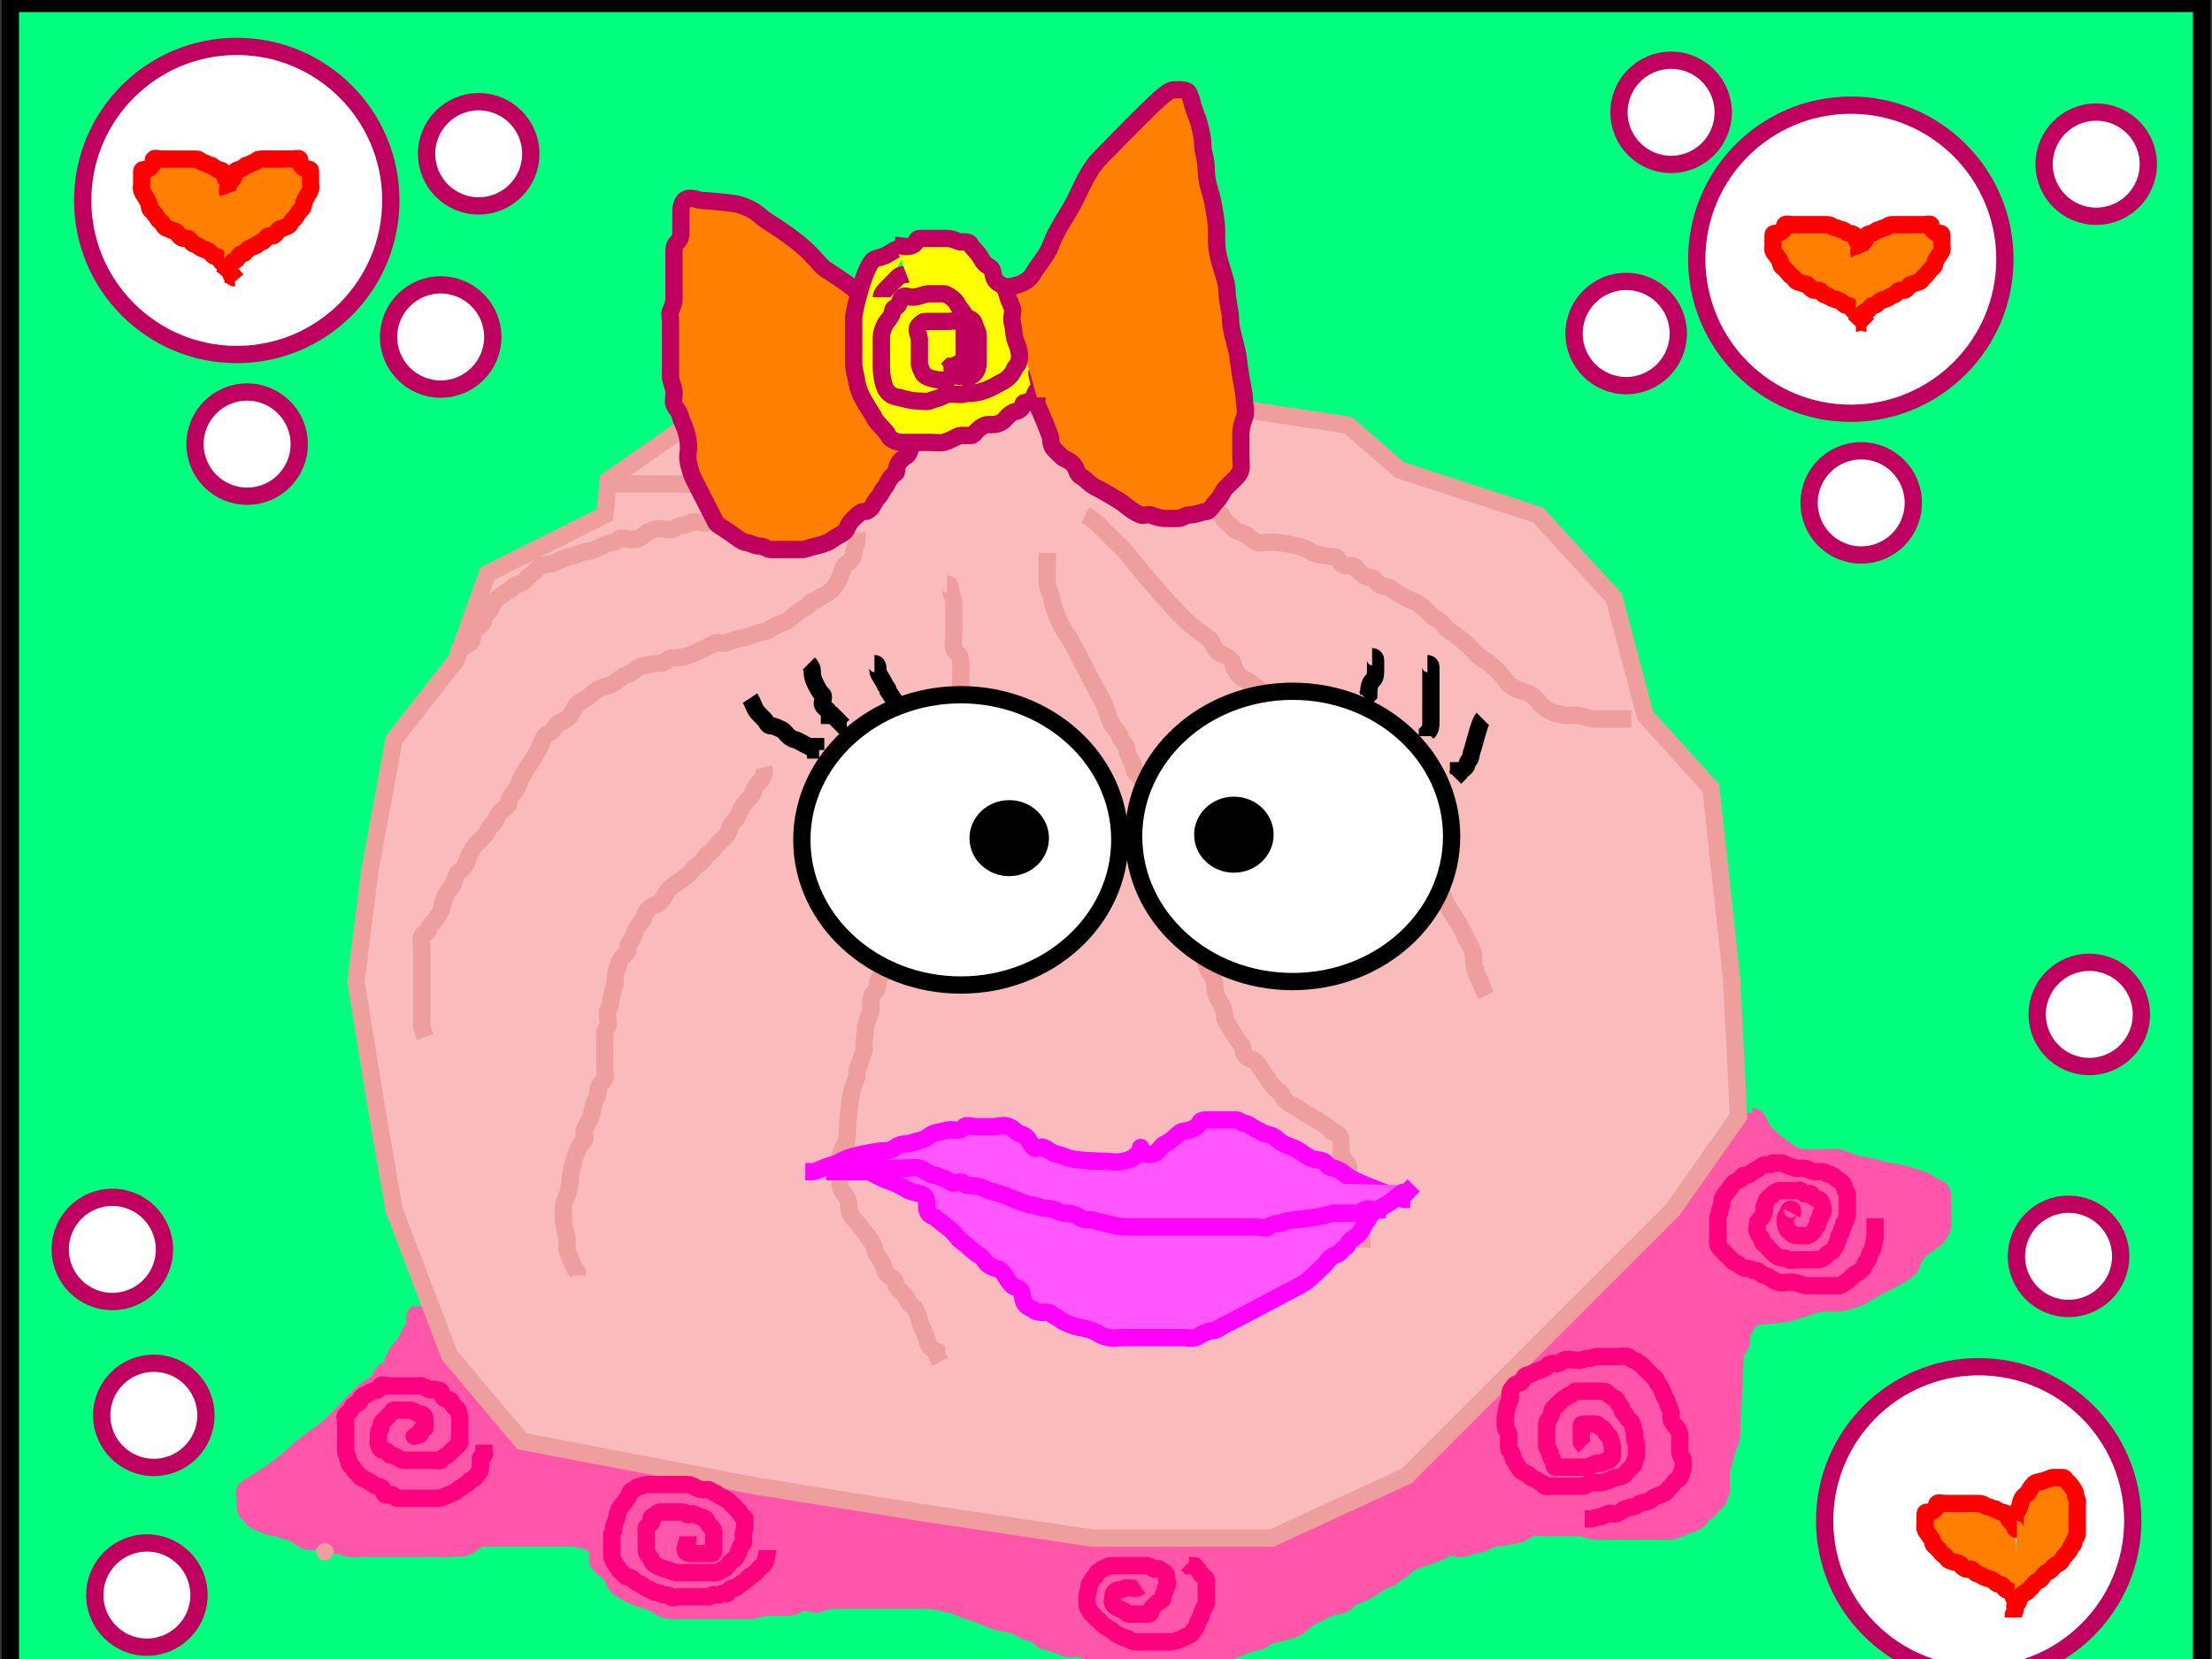 <?xml version="1.0"?><svg width="640" height="480" xmlns="http://www.w3.org/2000/svg">
 <rect width="100%" height="100%" fill="#333333" stroke="none"/>
 <!-- Created with SVG-edit - http://svg-edit.googlecode.com/ -->
 <title>Bao girl</title>
 <g display="inline">
  <title>Layer 1</title>
  <rect id="svg_31" height="499" width="634" y="1" x="3" stroke-width="5" stroke="#000000" fill="#00ff7f"/>
  <path fill="#ff56aa" stroke="#ff56aa" stroke-width="5" stroke-dasharray="null" stroke-linejoin="null" stroke-linecap="null" id="svg_33" d="m122,378c0,1 -1.459,1.693 -2,3c-0.383,0.924 0.707,2.293 0,3c-0.707,0.707 -1.617,2.076 -2,3c-0.541,1.307 -1,2 -2,3c-1,1 -1.293,2.293 -2,3c-0.707,0.707 0.414,1.586 -1,3c-0.707,0.707 -1.293,0.293 -2,1c-0.707,0.707 -1,2 -2,3c-1,1 -3.293,2.293 -4,3c-0.707,0.707 -1.293,1.293 -2,2c-0.707,0.707 -1.046,0.956 -2,2c-5.267,5.767 -6.372,6.385 -10,9c-1.147,0.827 -4,3 -5,4c-3,3 -4.906,4.103 -6,5c-2.788,2.286 -8.293,5.293 -9,6c-0.707,0.707 0,2 0,3c0,1 -0.307,3.459 1,4c0.924,0.383 0.693,1.459 2,2c1.848,0.765 4,2 6,2c1,0 2,1 3,1c1,0 2.186,0.693 4,2c1.147,0.827 2,1 3,1c1,0 2.076,-0.383 3,0c1.307,0.541 3,1 4,1c1,0 1.824,0.486 4,1c0.973,0.23 2,0 3,0c2,0 3,0 5,0c1,0 3,0 4,0c1,0 2,0 4,0c2,0 3,0 5,0c2,0 3,0 4,0c1,0 3.027,0.23 4,0c2.176,-0.514 3.448,0.577 6,-1c1.902,-1.176 2,-2 4,-2c14,0 15,0 17,0c1,0 4,0 5,0c2,0 3.027,-0.23 4,0c2.176,0.514 3.448,0.423 6,2c1.902,1.176 0.617,4.076 1,5c0.541,1.307 3.459,2.693 4,4c0.765,1.848 1.066,2.878 3,4c3.118,1.81 4.824,2.486 7,3c0.973,0.23 2.853,1.173 4,2c1.814,1.307 4,1 8,1c1,0 3,0 4,0c1,0 3,0 4,0c2,0 3,0 6,0c1,0 3,0 4,0c2,0 3,-1 6,-1c1,0 3,0 4,0c2,0 3.293,-0.293 4,-1c1.414,-1.414 4.152,0.765 6,0c1.307,-0.541 3,-1 4,-1c3,0 4,0 6,0c1,0 3,0 4,0c1,0 2,0 4,0c1,0 2,0 5,0c1,0 3,0 4,0c1,0 3,0 4,0c3,0 5.013,0.84 6,1c3.121,0.507 4.053,1.54 6,2c2.176,0.514 5,2 8,3c3,1 5.186,0.693 7,2c2.295,1.654 4.293,1.293 5,2c0.707,0.707 2,2 3,2c1,0 3.824,1.486 6,2c0.973,0.23 3.076,-0.383 4,0c1.307,0.541 2.885,1.274 5,2c4.823,1.655 28.591,2.783 34,0c1.257,-0.647 5.076,-1.617 6,-2c1.307,-0.541 4,-2 6,-2c1,0 2.053,-1.54 4,-2c2.176,-0.514 4.228,-0.852 7,-2c1.307,-0.541 2.693,-2.459 4,-3c1.848,-0.765 3.387,-1.918 6,-3c0.924,-0.383 3.824,-0.098 5,-2c0.526,-0.851 3.076,-1.617 4,-2c1.307,-0.541 3.186,-1.693 5,-3c1.147,-0.827 3,-1 4,-2c1,-1 2.419,-1.419 4,-3c1.581,-1.581 5.693,-2.459 7,-3c2.772,-1.148 3.293,-1.293 4,-2c1.414,-1.414 3.053,0.46 5,0c2.176,-0.514 3,-1 4,-1c2,0 4,-2 6,-2c1,0 5.027,-0.77 6,-1c2.176,-0.514 2.693,-1.459 4,-2c0.924,-0.383 2,0 4,0c1,0 3,0 4,0c2,0 4,0 6,0c1,0 3,1 5,1c2,0 3,0 5,0c1,0 4,0 5,0c1,0 3,0 5,0c3,0 4,0 6,0c2,0 3.824,-1.486 6,-2c0.973,-0.23 2.617,-1.076 3,-2c0.541,-1.307 3,-2 3,-3c0,-1 1.459,-0.693 2,-2c0.383,-0.924 1,-2 1,-3c0,-1 0,-3 0,-5c0,-1 0.54,-2.053 1,-4c1.027,-4.353 2,-5 2,-7c0,-3 1,-21 1,-22c0,-2 0.293,-2.293 1,-3c1.414,-1.414 0.617,-3.076 1,-4c1.624,-3.92 2.693,-4.459 4,-5c0.924,-0.383 7.054,-0.54 9,-1c2.176,-0.514 9,-3 10,-3c1,0 4.013,0.16 5,0c6.243,-1.013 8,-3 10,-4c10,-5 10.71,-6.043 11,-7c2.09,-6.902 7.444,-5.381 9,-11c0.267,-0.964 0,-6 0,-7c0,-2 0.307,-3.459 -1,-4c-1.848,-0.765 -3.824,-2.486 -6,-3c-0.973,-0.23 -3.908,-1.496 -8,-2c-1.985,-0.244 -3.027,-0.77 -4,-1c-2.176,-0.514 -4,-1 -5,-1c-1,0 -2.549,-0.955 -6,-2c-0.957,-0.29 -2,0 -3,0c-2,0 -3,0 -4,0c-1,0 -2,0 -3,0c-1,0 -2,0 -5,-2c-3,-2 -4,-3 -5,-4c-1,-1 -1.918,-1.387 -3,-4c-0.383,-0.924 -1,-2 -2,-2l0,-1"/>
  <path id="svg_2" d="m229,115l-23,3l-30,21l-1,10l-34,17l-9,25l-18,23l-7,38l-4,32l6,37l5,29l16,42l21,25l68,13l50,8l47,7l52,0l39,-18l38,-38l39,-39l19,-27l-2,-40l-6,-55l-19,-21l-9,-34l-22,-24l-40,-13l-15,-13l-33,-5l-16,-24l-22,0l-16,14l-17,9l-27,-8l-30,6z" stroke-width="5" stroke="#ef9e9e" fill="#f9bbbb"/>
  <path d="m239,112c0,0 -1.307,1.459 0,2c0.924,0.383 2.293,0.293 3,1c0.707,0.707 2,2 3,3c1,1 2,3 4,4l2,1" id="svg_3" stroke-linecap="null" stroke-linejoin="null" stroke-dasharray="null" stroke-width="5" stroke="#ef9e9e" fill="none"/>
  <path d="m175,140c0,0 1,0 2,0c1,0 2,0 3,0c1,0 2,0 3,0c1,0 2,0 3,0c1,0 2,0 3,0c1,0 2,0 4,0c6,0 7.027,0.23 8,0c2.176,-0.514 3,-1 4,-1c1,0 3.293,0.707 4,0c0.707,-0.707 2.076,-0.617 3,-1c1.307,-0.541 2.027,-0.77 3,-1c2.176,-0.514 3,-2 5,-2c1,0 3,0 3,-1l1,0l1,-1l1,-1" id="svg_4" stroke-linecap="null" stroke-linejoin="null" stroke-dasharray="null" stroke-width="5" stroke="#ef9e9e" fill="none"/>
  <path d="m236,136c0,0 -1.293,-0.707 -2,0c-0.707,0.707 -1.293,0.293 -2,1c-0.707,0.707 -0.293,1.293 -1,2c-0.707,0.707 -1.693,1.459 -3,2c-0.924,0.383 -3.459,0.693 -4,2c-0.383,0.924 -0.191,4.442 -12,7c-1.955,0.423 -3,0 -5,0c-1,0 -1.293,0.293 -2,1c-0.707,0.707 -2,0 -4,0c-2,0 -2,1 -3,1c-1,0 -2.293,0.293 -3,1c-0.707,0.707 -4.027,-0.23 -5,0c-2.176,0.514 -3.293,1.293 -4,2c-1.414,1.414 -3,1 -4,1c-1,0 -2.293,-0.707 -3,0c-0.707,0.707 -1.027,0.77 -2,1c-2.176,0.514 -3.693,1.459 -5,2c-1.848,0.765 -2.693,0.459 -4,1c-0.924,0.383 -2.027,0.77 -3,1c-2.176,0.514 -3.693,1.459 -5,2c-0.924,0.383 -3.293,0.293 -4,1c-0.707,0.707 -1.149,1.474 -2,2c-1.902,1.176 -1.824,2.486 -4,3c-1.947,0.46 -1.693,1.459 -3,2c-0.924,0.383 -3.293,2.293 -4,3c-0.707,0.707 -0.617,1.076 -1,2c-0.541,1.307 -2,2 -2,3c0,1 -0.293,1.293 -1,2c-0.707,0.707 -1.459,0.693 -2,2c-0.383,0.924 0,2 -1,3c-1,1 -3,1 -3,2l-1,1" id="svg_5" stroke-linecap="null" stroke-linejoin="null" stroke-dasharray="null" stroke-width="5" stroke="#ef9e9e" fill="none"/>
  <path d="m248,154c0,0 0,1 0,2c0,1 -1,3 -1,4c0,1 -0.186,1.693 -2,3c-1.147,0.827 -1.235,2.152 -2,4c-2.165,5.226 -5,5 -6,6c-1,1 -2.459,0.693 -3,2c-0.383,0.924 -1.186,0.693 -3,2c-1.147,0.827 -3.043,2.71 -4,3c-3.451,1.045 -3.879,2.493 -7,3c-0.987,0.16 -1.693,0.459 -3,1c-1.848,0.765 -2.693,0.459 -4,1c-0.924,0.383 -1.693,0.459 -3,1c-0.924,0.383 -2.076,-0.383 -3,0c-1.307,0.541 -3.076,1.617 -4,2c-1.307,0.541 -2.824,1.486 -5,2c-2.92,0.689 -4,0 -5,1c-1,1 -2,1 -3,1c-1,0 -3.152,0.235 -5,1c-1.307,0.541 -2.027,1.77 -3,2c-2.176,0.514 -3.693,2.459 -5,3c-0.924,0.383 -2.076,0.617 -3,1c-1.307,0.541 -2.293,1.293 -3,2c-0.707,0.707 -1.299,0.949 -3,2c-1.902,1.176 -1.693,2.186 -3,4c-0.827,1.147 -2.076,1.617 -3,2c-1.307,0.541 -1.693,2.459 -3,3c-0.924,0.383 -1.617,1.076 -2,2c-0.541,1.307 -0.73,2.694 -5,9c-0.793,1.171 -1.617,3.076 -2,4c-0.541,1.307 -1,2 -2,3c-1,1 -0.293,2.293 -1,3c-0.707,0.707 -2.459,1.693 -3,3c-0.765,1.848 -1,2 -2,3c-1,1 -1,2 -2,3c-1,1 -1.293,1.293 -2,2c-0.707,0.707 -1,1 -2,3c-1,2 -1.098,3.824 -3,5c-0.851,0.526 -1.459,2.693 -2,4c-0.383,0.924 -1.459,1.693 -2,3c-0.383,0.924 -1,2 -1,3c0,1 -0.693,2.186 -2,4c-0.827,1.147 -2,2 -2,3c0,1 -1.459,0.693 -2,2c-0.383,0.924 0,2 0,3c0,1 0,2 0,3c0,1 0,2 0,3c0,1 0,2 0,3c0,1 0,2 0,3c0,1 0,2 0,3c0,1 0,2 0,3c0,1 0,2 0,4l0,1l1,3" id="svg_6" stroke-linecap="null" stroke-linejoin="null" stroke-dasharray="null" stroke-width="5" stroke="#ef9e9e" fill="none"/>
  <path d="m221,222c0,0 0.581,2.419 -1,4c-1.581,1.581 -1.77,2.027 -2,3c-0.514,2.176 -2.376,2.08 -4,6c-0.383,0.924 -1,2 -2,3c-1,1 -1,3 -2,4c-1,1 -2.474,2.149 -3,3c-1.176,1.902 -2.617,2.076 -3,3c-0.541,1.307 -2,2 -3,3c-1,1 -1.853,2.173 -3,3c-1.814,1.307 -3.693,2.186 -5,4c-0.827,1.147 -0.586,1.586 -2,3c-0.707,0.707 -1.076,0.617 -2,1c-1.307,0.541 -1.918,1.387 -3,4c-0.383,0.924 -1.459,1.693 -2,3c-0.383,0.924 -1.293,3.293 -2,4c-0.707,0.707 0.414,1.586 -1,3c-0.707,0.707 -2,2 -2,3c0,1 -1,2 -1,4c0,2 -0.486,2.824 -1,5c-0.46,1.947 -0.293,3.293 -1,4c-0.707,0.707 0,3 0,4c0,1 -1,2 -1,3c0,1 0,2 0,3c0,1 0,2 0,3c0,1 0,3 0,4c0,1 0.526,2.149 0,3c-1.176,1.902 -2,2 -2,4c0,1 -0.459,1.693 -1,3c-0.383,0.924 -0.486,1.824 -1,4c-0.23,0.973 -1.459,2.693 -2,4c-0.383,0.924 0.707,2.293 0,3c-0.707,0.707 -1.144,0.934 -2,3c-1.21,2.922 -2,7 -2,8c0,1 -0.235,3.152 -1,5c-0.541,1.307 -1,2 -1,3c0,2 0,3 0,4c0,1 0.486,2.824 1,5c0.23,0.973 0,2 0,3c0,1 0.617,2.076 1,3c0.541,1.307 1,3 2,4l0,1l0,-1" id="svg_7" stroke-linecap="null" stroke-linejoin="null" stroke-dasharray="null" stroke-width="5" stroke="#ef9e9e" fill="none"/>
  <path d="m274,169c0,0 1,0 1,1c0,2 1,3 1,5c0,1 0,3 0,4c0,1 0,3 0,4c0,2 -0.902,4.824 1,6c0.851,0.526 1,2 1,3c0,2 0,4 0,5c0,1 0,3 0,4c0,1 0,3 0,4c0,2 0,4 0,6c0,1 -0.486,2.824 -1,5c-0.46,1.947 1.051,3.299 0,5c-1.176,1.902 -1.54,2.053 -2,4c-0.514,2.176 -1,3 -1,4c0,2 -1.459,2.693 -2,4c-0.383,0.924 -0.235,2.152 -1,4c-0.541,1.307 -1,2 -1,3c0,1 -2,2 -2,4c0,1 -0.617,3.076 -1,4c-1.082,2.613 -2,3 -2,4c0,2 -1.486,1.824 -2,4c-0.23,0.973 -0.617,3.076 -1,4c-0.541,1.307 -1,3 -1,4c0,1 -1.459,2.693 -2,4c-0.383,0.924 -0.84,2.013 -1,3c-0.507,3.121 -1,4 -1,5c0,1 0.383,2.076 0,3c-1.082,2.613 -3,4 -3,5c0,2 -0.293,2.293 -1,3c-1.414,1.414 -1,4 -1,5c0,1 -0.459,1.693 -1,3c-0.765,1.848 -0.486,3.824 -1,6c-0.23,0.973 0.29,2.043 0,3c-1.045,3.451 -2,5 -2,6c0,2 -0.459,2.693 -1,4c-0.765,1.848 -1.499,5.963 -2,16c-0.05,0.999 -2,3 -2,5c0,1 0,3 0,4c0,1 0,2 0,3c0,1 0.103,1.906 1,3c2.286,2.788 1.235,4.152 2,6c0.541,1.307 1.207,1.813 3,4c2.286,2.788 3.77,5.027 4,6c0.514,2.176 0.949,2.299 2,4c1.176,1.902 0.586,2.586 2,4c0.707,0.707 2,1 2,2c0,1 1,2 2,3c1,1 1.459,1.693 2,3c0.383,0.924 1.459,0.693 2,2c0.383,0.924 0.77,2.027 1,3c0.514,2.176 1.54,3.053 2,5c0.514,2.176 1,3 3,4l0,1l1,2" id="svg_8" stroke-linecap="null" stroke-linejoin="null" stroke-dasharray="null" stroke-width="5" stroke="#ef9e9e" fill="none"/>
  <path d="m303,160c0,0 0,1 0,2c0,1 0,2 0,3c0,1 0,2 0,3c0,2 0.459,2.693 1,4c0.383,0.924 0.459,2.693 1,4c0.383,0.924 1.714,5.212 4,8c0.897,1.094 7.19,13.882 9,17c1.122,1.934 1.459,2.693 2,4c0.383,0.924 0.693,3.186 2,5c0.827,1.147 1.77,2.027 2,3c0.514,2.176 2,2 2,4c0,1 2,4 2,5c0,2 1.303,1.769 2,3c2.031,3.588 2,5 2,7c0,1 2,4 3,6c1,2 1.77,4.027 2,5c0.514,2.176 2.486,2.824 3,5c0.23,0.973 0.173,2.853 1,4c1.307,1.814 1.173,2.853 2,4c1.307,1.814 0.54,3.053 1,5c0.514,2.176 0.617,3.076 1,4c0.541,1.307 2,4 2,5c0,2 -0.307,3.186 1,5c0.827,1.147 0.77,3.027 1,4c0.514,2.176 1.459,2.693 2,4c0.765,1.848 0.235,3.152 1,5c0.541,1.307 1.459,2.693 2,4c0.383,0.924 0.173,2.853 1,4c1.307,1.814 1.714,3.212 4,6c0.897,1.094 0.474,2.149 1,3c1.176,1.902 2.824,1.098 4,3c0.526,0.851 1.173,1.853 2,3c1.307,1.814 2,3 3,4c1,1 1.617,1.076 2,2c1.082,2.613 4,3 5,4c1,1 8.459,4.693 9,6c0.383,0.924 1.293,0.293 2,1c0.707,0.707 1,1 1,2c0,1 0,2 0,3c0,2 0.824,2.098 2,4c0.526,0.851 0,2 0,4c0,2 1,7 1,8c0,2 1,2 1,3c0,2 0,3 1,4c1,1 1,2 1,3l0,2" id="svg_9" stroke-linecap="null" stroke-linejoin="null" stroke-dasharray="null" stroke-width="5" stroke="#ef9e9e" fill="none"/>
  <path d="m314,149c0,0 2,1 4,3c2,2 3,3 4,4c2,2 3.103,2.906 4,4c2.286,2.788 2.969,4.027 10,12c7.965,9.031 9.293,9.293 10,10c0.707,0.707 3,2 4,3c1,1 1.098,2.824 3,4c0.851,0.526 1.149,0.474 2,1c1.902,1.176 1.617,2.076 2,3c1.082,2.613 2.693,3.459 4,4c0.924,0.383 2.853,2.173 4,3c1.814,1.307 2.293,1.293 3,2c0.707,0.707 2.027,0.77 3,1c2.176,0.514 1.764,2.764 4,5c2.236,2.236 3.824,1.098 5,3c0.526,0.851 0.415,1.189 1,2c1.849,2.565 3.459,1.693 4,3c0.383,0.924 2,3 3,4c1,1 2,2 3,3c3,3 4,4 6,6c1,1 1.346,1.705 3,4c1.307,1.814 2.693,3.186 4,5c0.827,1.147 0.693,2.186 2,4c0.827,1.147 3,4 4,5c2,2 2.693,5.186 4,7c0.827,1.147 2.459,2.693 3,4c0.765,1.848 1.693,4.186 3,6c0.827,1.147 2.459,3.693 3,5c0.765,1.848 1.918,3.387 3,6c0.765,1.848 0,3 1,6c1,3 2,4 2,5l1,2" id="svg_10" stroke-linecap="null" stroke-linejoin="null" stroke-dasharray="null" stroke-width="5" stroke="#ef9e9e" fill="none"/>
  <path d="m344,143c0,0 0.824,0.486 3,1c0.973,0.23 1.617,1.076 2,2c1.082,2.613 3.918,1.387 5,4c0.383,0.924 1,1 3,3c1,1 3.293,1.293 4,2c0.707,0.707 1.693,1.459 3,2c0.924,0.383 2.03,-0.489 6,0c8.184,1.008 8.693,2.459 10,3c0.924,0.383 4,1 6,1c1,0 1.293,1.293 2,2c1.414,1.414 3,0 4,1c1,1 1.824,2.486 4,3c0.973,0.23 1.474,0.149 2,1c1.176,1.902 2.693,1.459 4,2c0.924,0.383 1,1 3,2c2,1 2.152,1.235 4,2c2.613,1.082 4,3 5,4c1,1 2.293,1.293 3,2c0.707,0.707 1.693,2.459 3,3c0.924,0.383 4,3 5,4c1,1 2.293,2.293 3,3c0.707,0.707 2,1 3,2c1,1 1.714,1.212 4,4c0.897,1.094 1.098,1.824 3,3c1.701,1.051 3.853,1.173 5,2c1.814,1.307 2,2 3,3c2,2 3.879,2.493 7,3c0.987,0.16 3.027,-0.23 4,0c2.176,0.514 3,1 4,1c2,0 3,0 4,0c1,0 2,0 3,0c1,0 2,0 3,0l1,0" id="svg_11" stroke-linecap="null" stroke-linejoin="null" stroke-dasharray="null" stroke-width="5" stroke="#ef9e9e" fill="none"/>
  <path d="m321,121c0,0 1,0 3,0c3,0 5,0 6,0c1,0 2,0 3,0c1,0 2,0 3,0c1,0 2,0 3,0c1,0 2,0 3,0c1,0 2,0 3,0c1,0 2,0 4,0c1,0 2,0 3,0l1,0l1,0" id="svg_12" stroke-linecap="null" stroke-linejoin="null" stroke-dasharray="null" stroke-width="5" stroke="#ef9e9e" fill="none"/>
  <ellipse ry="42" rx="46" id="svg_13" cy="243" cx="278" stroke-linecap="null" stroke-linejoin="null" stroke-dasharray="null" stroke-width="5" stroke="#000000" fill="#ffffff"/>
  <ellipse id="svg_14" ry="8.5" rx="9" cy="242.5" cx="292" stroke-linecap="null" stroke-linejoin="null" stroke-dasharray="null" stroke-width="5" stroke="#000000" fill="#000000"/>
  <ellipse id="svg_15" ry="42" rx="46" cy="242" cx="374" stroke-linecap="null" stroke-linejoin="null" stroke-dasharray="null" stroke-width="5" stroke="#000000" fill="#ffffff"/>
  <ellipse id="svg_16" ry="8.5" rx="9" cy="241.5" cx="357" stroke-linecap="null" stroke-linejoin="null" stroke-dasharray="null" stroke-width="5" stroke="#000000" fill="#000000"/>
  <path fill="#ff56ff" stroke="#ff00ff" stroke-width="5" stroke-dasharray="null" stroke-linejoin="null" stroke-linecap="null" id="svg_1" d="m233,339c0,0 1,0 2,0c1,0 1.693,-0.459 3,-1c0.924,-0.383 2.027,-0.77 3,-1c2.176,-0.514 2.699,-2.487 14,-4c0.991,-0.133 2.186,0.307 4,-1c1.147,-0.827 2,-1 3,-1c1,0 3.027,-0.77 4,-1c2.176,-0.514 2.693,-1.459 4,-2c0.924,-0.383 1.824,-0.486 4,-1c0.973,-0.23 2,0 3,0c1,0 1.293,-0.293 2,-1c0.707,-0.707 2,0 4,0c1,0 3,0 4,0c2,0 3.152,-0.765 5,0c1.307,0.541 1.693,1.459 3,2c0.924,0.383 1.293,0.293 2,1c0.707,0.707 1.293,2.293 2,3c0.707,0.707 2.076,-0.383 3,0c1.307,0.541 1.824,1.486 4,2c0.973,0.23 1.693,0.459 3,1c1.848,0.765 9,1 11,1c1,0 3.053,0.46 5,0c2.176,-0.514 3,-1 4,-2c1,-1 3.879,1.121 6,-1c0.707,-0.707 1.076,-1.617 2,-2c1.307,-0.541 3,-2 4,-3c1,-1 2.076,-0.617 3,-1c1.307,-0.541 2.459,-0.693 3,-2c0.383,-0.924 1,-1 3,-1c2,0 3,0 4,0c1,0 2,0 3,0c2,0 2,1 3,1c1,0 2.693,1.459 4,2c0.924,0.383 1.027,0.77 2,1c2.176,0.514 3,1 4,2c1,1 3.076,1.617 4,2c2.613,1.082 3,2 5,3c2,1 3.824,0.098 5,2c0.526,0.851 1.027,0.77 2,1c2.176,0.514 3.693,2.459 5,3c0.924,0.383 1,1 15,6l1,0l1,0"/>
  <path fill="#ff56ff" stroke="#ff00ff" stroke-width="5" stroke-dasharray="null" stroke-linejoin="null" stroke-linecap="null" id="svg_17" d="m239,339c0,0 2,0 3,0c1,0 2,0 3,0c2,0 4,0 6,0c1,0 3.549,1.955 7,3c0.957,0.29 2.797,1.256 4,2c2.69,1.663 5.486,0.824 6,3c0.46,1.947 -0.613,3.918 2,5c0.924,0.383 2.186,1.693 4,3c2.295,1.654 2.853,3.173 4,4c1.814,1.307 4.076,3.617 5,4c1.307,0.541 1.853,2.173 3,3c1.814,1.307 2.586,0.586 4,2c0.707,0.707 1.173,1.853 2,3c1.307,1.814 2.293,1.293 3,2c0.707,0.707 0.77,2.027 1,3c0.514,2.176 1.853,2.173 3,3c1.814,1.307 4.293,0.293 5,1c0.707,0.707 1.186,0.693 3,2c1.147,0.827 4.013,1.84 5,2c3.121,0.507 4.797,1.256 6,2c2.69,1.663 5,1 7,1c2,0 3,0 5,0c2,0 4,0 6,0c2,0 3,0 6,0c1,0 3.076,0.383 4,0c1.307,-0.541 3,-2 5,-2c1,0 2.693,-1.459 4,-2c0.924,-0.383 4.785,-2.393 21,-11c1.975,-1.048 3,-2 4,-3c1,-1 2.831,-2.378 4,-4c1.849,-2.565 3.459,-1.693 4,-3c0.383,-0.924 1.459,-0.693 2,-2c0.383,-0.924 1.149,-1.474 2,-2c1.902,-1.176 2.173,-2.853 3,-4c1.307,-1.814 1.293,-2.293 2,-3c0.707,-0.707 2.31,-1.337 5,-3c2.406,-1.487 3,-3 4,-3l1,0l1,-1l1,-1"/>
  <path fill="#ff56ff" stroke="#ff00ff" stroke-width="5" stroke-dasharray="null" stroke-linejoin="null" stroke-linecap="null" id="svg_18" d="m247,338c0,0 1,0 2,0c1,0 5,0 6,0c1,0 2,0 3,0c1,0 2,0 3,0c2,0 4.076,-0.383 5,0c2.613,1.082 3,2 4,2c1,0 1.693,0.459 3,1c0.924,0.383 1.293,0.293 2,1c0.707,0.707 2,0 3,0c1,0 1,1 2,1c1,0 3,0 5,1c2,1 3.078,0.79 6,2c2.066,0.856 3.693,1.459 5,2c1.848,0.765 2.693,0.459 4,1c1.848,0.765 4.076,0.617 5,1c1.307,0.541 2,1 3,1c1,0 2.853,0.173 4,1c1.814,1.307 3.027,0.77 4,1c2.176,0.514 3.027,0.77 4,1c2.176,0.514 4,1 6,1c2,0 4,0 6,0c2,0 4,0 5,0c1,0 2,0 4,0c1,0 2,0 4,0c2,0 3,0 5,0c1,0 3,0 4,0c1,0 3,0 4,0c2,0 3,0 5,0c2,0 3.293,0.707 4,0c0.707,-0.707 2,-1 3,-1c1,0 1.015,-0.704 4,-1c10.148,-1.005 11,-2 12,-2c2,0 3,0 6,0c1,0 1.693,-0.459 3,-1c0.924,-0.383 2,0 3,0l1,0l1,0l1,0"/>
  <polyline fill="none" stroke="#ff00ff" stroke-width="5" stroke-dasharray="null" stroke-linejoin="null" stroke-linecap="round" points="316,336 316,336 " id="svg_19"/>
  <polyline fill="none" stroke="#ff00ff" stroke-width="5" stroke-dasharray="null" stroke-linejoin="null" stroke-linecap="round" points="330,332 330,332 " id="svg_20"/>
  <path fill="none" stroke="#000000" stroke-width="5" stroke-dasharray="null" stroke-linejoin="null" stroke-linecap="null" id="svg_21" d="m217,202c0,0 0.459,0.693 1,2c0.765,1.848 1,2 3,4c1,1 1,2 2,2c1,0 2.076,0.617 3,1c1.307,0.541 1.824,2.486 4,3c0.973,0.23 2,1 4,2l2,0l0,1l1,0"/>
  <path fill="none" stroke="#000000" stroke-width="5" stroke-dasharray="null" stroke-linejoin="null" stroke-linecap="null" id="svg_22" d="m234,192c0,0 1,1 1,2c0,1 0,2 1,4c1,2 1.293,2.293 2,3c0.707,0.707 -0.383,2.076 0,3c0.541,1.307 2,1 2,3l1,0l3,3l1,0"/>
  <path fill="none" stroke="#000000" stroke-width="5" stroke-dasharray="null" stroke-linejoin="null" stroke-linecap="null" id="svg_23" d="m253,192c1,0 1,1 1,2c0,1 1.459,2.693 2,4c0.383,0.924 1,1 1,2l2,3"/>
  <path fill="none" stroke="#000000" stroke-width="5" stroke-dasharray="null" stroke-linejoin="null" stroke-linecap="null" id="svg_24" d="m397,190c0,0 1,0 1,1c0,1 0,2 0,3c0,2 -0.293,2.293 -1,3c-0.707,0.707 -1,2 -1,4l-1,1"/>
  <path fill="none" stroke="#000000" stroke-width="5" stroke-dasharray="null" stroke-linejoin="null" stroke-linecap="null" id="svg_25" d="m413,192c0,0 1,0 1,1c0,1 0,2 0,3c0,1 0,2 0,3c0,1 0,2 0,3c0,1 0,2 0,3c0,1 0,2 0,4c0,1 0,2 -1,3l0,1"/>
  <path fill="none" stroke="#000000" stroke-width="5" stroke-dasharray="null" stroke-linejoin="null" stroke-linecap="null" id="svg_26" d="m429,208c-1,1 -2.617,8.076 -3,9c-0.541,1.307 -0.293,2.293 -1,3c-0.707,0.707 -0.293,1.293 -1,2c-0.707,0.707 -1,1 -2,1l0,1l-1,1"/>
  <path fill="#ff7f00" stroke="#bf005f" stroke-width="5" stroke-dasharray="null" stroke-linejoin="null" stroke-linecap="null" id="svg_27" d="m249,86c0,-1 -2.074,-2.883 -10,-8c-3.029,-1.956 -3.101,-5.292 -17,-14c-1.895,-1.187 -2.098,-1.824 -4,-3c-1.701,-1.051 -4.013,-1.84 -5,-2c-3.121,-0.507 -9,-1 -10,-1c-1,0 -3.586,-1.414 -5,0c-0.707,0.707 -1,2 -1,3c0,1 0,2 0,3c0,1 0,2 0,3c0,1 0,2 -1,3c-1,1 -1,2 -1,3c0,1 0,3 0,4c0,2 0,3 0,5c0,1 0,3 0,4c0,2 -0.459,2.693 -1,4c-0.383,0.924 0,2 0,3c0,1 0,2 0,3c0,1 0,2 0,3c0,1 0,2 0,3c0,2 0,3 0,4c0,1 0,2 0,3c0,1 0.486,1.824 1,4c0.23,0.973 -0.383,3.076 0,4c0.541,1.307 1.486,1.824 2,4c0.23,0.973 1.493,2.879 2,6c0.481,2.961 0,4 0,5c0,2 0.486,2.824 1,5c0.23,0.973 6.459,12.693 7,14c0.383,0.924 2.186,1.693 4,3c2.295,1.654 4,3 5,3c1,0 2,1 4,1c1,0 2,1 3,1c1,0 3,0 4,0c2,0 3,0 5,0c1,0 1.824,-0.486 4,-1c2.92,-0.689 3.853,-1.173 5,-2c1.814,-1.307 3.459,-1.693 4,-3c0.765,-1.848 1.293,-2.293 2,-3c0.707,-0.707 2,-2 3,-2c1,0 1.293,-0.293 2,-1c0.707,-0.707 1,-2 2,-3c1,-1 1.293,-2.293 2,-3c0.707,-0.707 1.098,-2.824 3,-4c0.851,-0.526 -0.051,-1.299 1,-3c1.176,-1.902 2.459,-1.693 3,-3c0.383,-0.924 0.346,-1.705 2,-4c1.307,-1.814 1,-3 1,-4c0,-1 1,-2 2,-2l0,-1"/>
  <path fill="#ffff00" stroke="#bf005f" stroke-width="5" stroke-dasharray="null" stroke-linejoin="null" stroke-linecap="null" id="svg_28" d="m255,86c0,-1 1,-2 2,-3c1,-1 2,-2 3,-3c1,-1 3.824,-0.098 5,-2c0.526,-0.851 1,-1 2,-1c1,0 2,0 3,0c1,0 3.097,-4.189 13,1c1.253,0.656 3,3 4,4c2,2 3,3 5,5c1,1 1.474,3.149 2,4c1.176,1.902 1.77,2.027 2,3c0.514,2.176 1.486,2.824 2,5c0.23,0.973 1.459,2.693 2,4c1.148,2.772 0,4 0,5c0,1 1.414,3.586 0,5c-0.707,0.707 -0.474,1.149 -1,2c-1.176,1.902 -3,1 -3,2c0,1 -1.027,1.77 -2,2c-2.176,0.514 -2.853,2.173 -4,3c-1.814,1.307 -4.076,0.617 -5,1c-2.613,1.082 -3,3 -4,3c-1,0 -2,0 -3,0c-1,0 -2.824,1.486 -5,2c-0.973,0.23 -3,0 -4,0c-2,0 -3,0 -4,0c-1,0 -2,0 -4,0c-2,0 -3.617,-1.076 -4,-2c-0.541,-1.307 -3.459,-3.693 -4,-5c-0.383,-0.924 -1.19,-1.882 -3,-5c-1.122,-1.934 -1.84,-4.013 -2,-5c-0.507,-3.121 -1,-4 -1,-6c0,-1 0,-2 0,-4c0,-2 0,-3 0,-4c0,-2 0,-3 0,-5c0,-2 3.387,-15.918 6,-17c0.924,-0.383 2.076,-0.617 3,-1c1.307,-0.541 3,-2 4,-2l2,0l1,-1"/>
  <path fill="#ff7f00" stroke="#bf005f" stroke-width="5" stroke-dasharray="null" stroke-linejoin="null" stroke-linecap="null" id="svg_29" d="m291,83c2,0 6.299,-0.821 8,-4c0.944,-1.763 3.912,-5.031 5,-8c1.852,-5.057 5,-9 7,-13c2,-4 4.039,-8.962 7,-12c19.255,-19.755 20,-20 22,-20c1,0 3.459,-0.307 4,1c0.383,0.924 0.54,1.053 1,3c0.514,2.176 1.54,4.054 2,6c0.514,2.176 1,4 1,6c0,2 1,4 1,7c0,4 1.493,6.879 2,10c0.32,1.974 1,5 1,8c0,3 -0.153,5.041 1,9c0.884,3.036 2,6 2,8c0,3 1,6 1,8c0,3 0.973,5.647 2,10c0.23,0.973 0.493,3.879 1,7c0.32,1.974 1,5 1,6c0,2 0.765,4.152 0,6c-0.541,1.307 -1,3 -1,5c0,3 0,4 0,5c0,2 0.23,4.027 0,5c-0.514,2.176 -3.824,4.098 -5,6c-0.526,0.851 -1,2 -2,3c-1,1 -2,3 -3,3c-1,0 -3,1 -5,1c-1,0 -2,1 -3,1c-2,0 -3,0 -4,0c-1,0 -2.693,-0.459 -4,-1c-0.924,-0.383 -2.076,0.383 -3,0c-2.613,-1.082 -4.797,-3.256 -6,-4c-2.69,-1.663 -5,-3 -7,-4c-2,-1 -3.076,-2.617 -4,-3c-1.307,-0.541 -1.474,-2.149 -2,-3c-1.176,-1.902 -3,-2 -4,-3c-1,-1 -1.293,-1.293 -2,-2c-0.707,-0.707 -1,-2 -1,-3c0,-1 -3,-8 -4,-10l0,-1l0,-1"/>
  <path fill="#ffff00" stroke="#bf005f" stroke-width="5" stroke-dasharray="null" stroke-linejoin="null" stroke-linecap="null" id="svg_30" d="m259,71c2,0 3.152,0.765 5,0c1.307,-0.541 1,-2 2,-2c1,0 2,0 4,0c1,0 3,0 4,0c2,0 3,1 4,1c1,0 2.459,-0.307 3,1c0.383,0.924 2,2 3,4c1,2 2.617,2.076 3,3c0.541,1.307 0.098,2.824 2,4c0.851,0.526 1.459,0.693 2,2c0.383,0.924 0.617,2.076 1,3c0.541,1.307 1,2 1,3c0,1 -0.46,2.053 0,4c0.514,2.176 0.235,3.152 1,5c0.541,1.307 1,3 1,4c0,1 -0.293,2.293 -1,3c-0.707,0.707 -0.586,1.586 -2,3c-1.414,1.414 -1.781,1.283 -3,2c-6.275,3.692 -8.693,2.459 -10,3c-0.924,0.383 -2,0 -4,0c-1,0 -1.693,0.459 -3,1c-0.924,0.383 -1.693,0.459 -3,1c-0.924,0.383 -2,0 -4,0c-1,0 -2.824,-0.486 -5,-1c-0.973,-0.23 -2.918,-0.387 -4,-3c-0.383,-0.924 -1,-3 -1,-6c0,-2 0,-3 0,-5c0,-1 0,-2 0,-3c0,-2 0.459,-2.693 1,-4c0.383,-0.924 1.459,-1.693 2,-3c0.383,-0.924 0.076,-1.617 1,-2c1.307,-0.541 1.293,-2.293 2,-3c0.707,-0.707 2,0 3,0c2,0 3,-1 5,-1c1,0 3,0 4,0c1,0 3.459,1.693 4,3c0.383,0.924 1.617,2.076 2,3c0.541,1.307 2.486,0.824 3,3c0.23,0.973 1,2 1,3c0,2 0,3 0,5c0,1 0,2 0,3c0,1 -0.293,2.293 -1,3c-1.414,1.414 -2,1 -3,1c-2,0 -3.293,-0.707 -4,0c-0.707,0.707 -1,1 -2,1c-3,0 -5.617,-1.076 -6,-2c-0.541,-1.307 -1,-2 -1,-3c0,-1 0,-2 0,-3c0,-2 0,-3 0,-4c0,-1 -1.414,-2.586 0,-4c0.707,-0.707 1,-1 2,-1c1,0 2,0 3,0c1,0 2,0 3,0c1,0 2.027,-0.23 3,0c2.176,0.514 2,2 2,3c0,1 0,2 0,3c0,1 0,4 0,5c0,1 -2,1 -3,2l-1,0l-1,1l-1,0"/>
  <polyline fill="none" stroke="#ef9e9e" stroke-width="5" stroke-dasharray="null" stroke-linejoin="null" stroke-linecap="round" points="94,449 94,449 " id="svg_34"/>
  <ellipse rx="3" id="svg_32" cy="229" cx="-240" stroke-linecap="null" stroke-linejoin="null" stroke-dasharray="null" stroke-width="5" stroke="#000000" fill="#FF0000"/>
  <circle id="svg_35" r="44.577" cy="58" cx="68.5" stroke-linecap="null" stroke-linejoin="null" stroke-dasharray="null" stroke-width="5" stroke="#bf005f" fill="#ffffff"/>
  <circle id="svg_36" r="15.077" cy="44.5" cx="138.5" stroke-linecap="null" stroke-linejoin="null" stroke-dasharray="null" stroke-width="5" stroke="#bf005f" fill="#ffffff"/>
  <circle id="svg_37" r="15.077" cy="97.5" cx="127.5" stroke-linecap="null" stroke-linejoin="null" stroke-dasharray="null" stroke-width="5" stroke="#bf005f" fill="#ffffff"/>
  <circle id="svg_38" r="15.077" cy="128.5" cx="71.5" stroke-linecap="null" stroke-linejoin="null" stroke-dasharray="null" stroke-width="5" stroke="#bf005f" fill="#ffffff"/>
  <circle id="svg_39" r="44.577" cy="75" cx="535.5" stroke-linecap="null" stroke-linejoin="null" stroke-dasharray="null" stroke-width="5" stroke="#bf005f" fill="#ffffff"/>
  <circle id="svg_40" r="15.077" cy="32.5" cx="483.5" stroke-linecap="null" stroke-linejoin="null" stroke-dasharray="null" stroke-width="5" stroke="#bf005f" fill="#ffffff"/>
  <circle id="svg_41" r="15.077" cy="96.5" cx="470.5" stroke-linecap="null" stroke-linejoin="null" stroke-dasharray="null" stroke-width="5" stroke="#bf005f" fill="#ffffff"/>
  <circle id="svg_42" r="15.077" cy="145.5" cx="538.5" stroke-linecap="null" stroke-linejoin="null" stroke-dasharray="null" stroke-width="5" stroke="#bf005f" fill="#ffffff"/>
  <circle id="svg_43" r="15.077" cy="47.5" cx="606.5" stroke-linecap="null" stroke-linejoin="null" stroke-dasharray="null" stroke-width="5" stroke="#bf005f" fill="#ffffff"/>
  <circle id="svg_44" r="44.577" cy="440" cx="572.5" stroke-linecap="null" stroke-linejoin="null" stroke-dasharray="null" stroke-width="5" stroke="#bf005f" fill="#ffffff"/>
  <circle id="svg_45" r="15.077" cy="363.5" cx="598.5" stroke-linecap="null" stroke-linejoin="null" stroke-dasharray="null" stroke-width="5" stroke="#bf005f" fill="#ffffff"/>
  <circle id="svg_46" r="15.077" cy="293.5" cx="604.5" stroke-linecap="null" stroke-linejoin="null" stroke-dasharray="null" stroke-width="5" stroke="#bf005f" fill="#ffffff"/>
  <circle id="svg_47" r="15.077" cy="361.5" cx="32.5" stroke-linecap="null" stroke-linejoin="null" stroke-dasharray="null" stroke-width="5" stroke="#bf005f" fill="#ffffff"/>
  <circle id="svg_48" r="15.077" cy="461.5" cx="42.5" stroke-linecap="null" stroke-linejoin="null" stroke-dasharray="null" stroke-width="5" stroke="#bf005f" fill="#ffffff"/>
  <circle id="svg_49" r="15.077" cy="409.5" cx="44.5" stroke-linecap="null" stroke-linejoin="null" stroke-dasharray="null" stroke-width="5" stroke="#bf005f" fill="#ffffff"/>
  <path d="m120,415.5c0,0 -0.462,0.191 0,0c0.653,-0.271 1.146,-0.146 1.5,-0.5c0.354,-0.354 -0.207,-0.793 0.5,-1.5c0.354,-0.354 1,0 1,-0.5c0,-0.5 0,-1 0,-1.5c0,-1 0,-1.5 -0.5,-2c-0.5,-0.5 -1.155,-0.169 -2.5,-1c-0.602,-0.372 -1,-0.5 -1.5,-0.5c-0.5,0 -1,0 -1.5,0c-0.5,0 -1,0 -1.5,0c-0.5,0 -1,0 -1.5,0c-0.5,0 -0.5,0.5 -1,1c-0.5,0.5 -0.646,0.646 -1,1c-0.354,0.354 -1.146,1.146 -1.5,1.5c-0.354,0.354 -0.087,1.426 -0.5,2c-0.654,0.907 -0.5,1.5 -0.5,2.5c0,0.5 -0.191,1.538 0,2c0.271,0.653 0.347,1.229 1,1.5c0.462,0.191 1,0 1.5,0.5c0.5,0.5 0.5,1 1,1c0.5,0 1.593,0.346 2.5,1c0.574,0.413 1,0.5 1.5,0.5c0.5,0 1,0 1.5,0c0.5,0 1,0 1.5,0c0.5,0 1,0 1.5,0c0.5,0 1,0 1.5,0c0.5,0 1,0 1.5,0c0.5,0 1,0 1.5,0c0.5,0 1.146,0.354 1.5,0c0.354,-0.354 0.538,-0.809 1,-1c0.653,-0.271 1,-0.5 1.5,-1c0.5,-0.5 1,-1 1.5,-1.5c0.5,-0.5 1.229,-0.847 1.5,-1.5c0.191,-0.462 0,-1 0,-1.5c0,-0.5 0,-1 0,-1.5c0,-0.5 0,-1 0,-1.5c0,-0.5 0,-1 0,-1.5c0,-0.5 0.115,-1.013 0,-1.5c-0.257,-1.088 -0.309,-1.538 -0.5,-2c-0.271,-0.653 -1.229,-0.847 -1.5,-1.5c-0.191,-0.462 -0.347,-1.229 -1,-1.5c-0.462,-0.191 -1.412,-0.049 -2,-1c-0.263,-0.425 -0.146,-1.146 -0.5,-1.5c-0.354,-0.354 -0.847,-0.229 -1.5,-0.5c-0.462,-0.191 -1.076,0.383 -2,0c-0.653,-0.271 -0.912,-0.743 -2,-1c-0.487,-0.115 -1,0 -1.5,0c-0.5,0 -1,0 -1.5,0c-0.5,0 -1,0 -1.5,0c-0.5,0 -1.5,0 -2,0c-0.5,0 -1,0 -1.5,0c-0.5,0 -1,0 -1.5,0c-1,0 -1.793,-0.707 -2.5,0c-0.354,0.354 -0.146,0.646 -0.5,1c-0.354,0.354 -1.013,0.385 -1.5,0.5c-1.088,0.257 -1.538,0.809 -2,1c-0.653,0.271 -1.229,0.347 -1.5,1c-0.191,0.462 -0.347,1.229 -1,1.5c-0.462,0.191 -1.309,0.538 -1.5,1c-0.271,0.653 -0.5,1 -1,1.5c-0.5,0.5 -0.646,0.646 -1,1c-0.354,0.354 0,1 0,1.5c0,0.5 0,1 0,1.5c0,0.5 0,1 0,1.5c0,0.5 0,1 0,1.5c0,0.5 0,1 0,1.5c0,0.5 0,1 0,1.5c0,0.5 0,1 0,1.5c0,0.5 0.5,1 0.5,1.5c0,1 0.5,1 0.5,1.5c0,0.5 0.093,0.846 1,1.5c0.574,0.413 0.426,1.087 1,1.5c0.907,0.654 0.847,1.229 1.5,1.5c0.924,0.383 1.538,0.809 2,1c0.653,0.271 1,0.5 1.5,1c0.5,0.5 2.146,0.646 2.5,1c0.354,0.354 0.347,1.729 1,2c0.462,0.191 1.575,-0.263 2,0c0.951,0.588 1,1 1.5,1c0.5,0 1.5,0 2,0c0.5,0 1,0 1.5,0c0.5,0 1,0 1.5,0c1,0 1.5,0 2.5,0c0.5,0 1.5,0 2,0c1,0 1.5,0 2,0c1,0 1.076,-0.117 2,-0.5c0.653,-0.271 1.576,-0.617 2.5,-1c0.653,-0.271 1,-0.5 1.5,-1c0.5,-0.5 1,-0.5 1.5,-1c0.5,-0.5 1.146,-0.646 1.5,-1c0.354,-0.354 0.347,-0.729 1,-1c0.462,-0.191 0.646,-0.146 1,-0.5c0.354,-0.354 0.646,-1.146 1,-1.5c0.354,-0.354 0.5,-0.5 0.5,-1c0,-0.5 0,-1 0,-1.5c0,-0.5 0,-1 0,-1.5c0,-0.5 0.646,-0.646 1,-1c0.354,-0.354 0,-1 0,-1.5l0,-0.5l0,-0.5l0,-0.5" id="svg_50" stroke-linecap="null" stroke-linejoin="null" stroke-dasharray="null" stroke-width="5" stroke="#ff007f" fill="none"/>
  <path d="m199,444.5c0,0 0,0.5 0,1c0,0.5 -0.5,1 -0.5,1.5c0,0.5 -0.707,1.293 0,2c0.354,0.354 1,0.5 1.5,0.5c0.5,0 1.5,0 2,0c1,0 1.5,0 2.5,0c0.5,0 1,0 1.5,0c0.5,0 0.5,-0.5 0.5,-1c0,-0.5 0,-1 0,-1.5c0,-1 0,-1.5 0,-2.5c0,-0.5 0.207,-1.793 -0.5,-2.5c-0.354,-0.354 -0.729,-0.347 -1,-1c-0.191,-0.462 -0.309,-0.538 -0.5,-1c-0.271,-0.653 -0.847,-0.729 -1.5,-1c-0.462,-0.191 -1.193,-0.459 -2.5,-1c-0.462,-0.191 -1.293,0.707 -2,0c-0.354,-0.354 -0.5,-0.5 -1,-0.5c-0.5,0 -1,0 -1.5,0c-0.5,0 -1,0 -2,0c-1.5,0 -2,0 -3,0c-0.5,0 -0.646,0.146 -1,0.5c-0.354,0.354 -1.146,0.646 -1.5,1c-0.354,0.354 0.191,1.038 0,1.5c-0.271,0.653 -1.229,0.847 -1.5,1.5c-0.191,0.462 0,1.5 0,2c0,1 0,1.5 0,2.5c0,0.5 0,1.5 0,2c0,1 0.646,1.646 1,2c0.354,0.354 0.309,0.538 0.5,1c0.271,0.653 0.549,0.912 1.5,1.5c0.425,0.263 1.412,0.743 2.5,1c0.973,0.23 1.038,0.309 1.5,0.5c0.653,0.271 1.5,0.5 2,0.5c0.5,0 1.5,0 2.5,0c0.5,0 1.5,0 2,0c1.5,0 2,0 2.5,0c0.5,0 1,0 1.5,0c0.5,0 1,0 1.5,0c0.5,0 1.038,0.191 1.5,0c0.653,-0.271 0.912,-0.743 2,-1c0.487,-0.115 0.5,-0.5 1,-1c0.5,-0.5 0.847,-1.229 1.5,-1.5c0.462,-0.191 0.809,-0.538 1,-1c0.271,-0.653 0.743,-1.412 1,-2.5c0.115,-0.487 0.646,-1.146 1,-1.5c0.354,-0.354 0,-2 0,-2.5c0,-0.5 0.5,-1.5 0.5,-2c0,-1 0,-2 0,-2.5c0,-0.5 -0.646,-0.646 -1,-1c-0.354,-0.354 -0.347,-1.229 -1,-1.5c-0.462,-0.191 -0.5,-0.5 -1,-1c-0.5,-0.5 -0.709,-0.709 -1.5,-1.5c-0.791,-0.791 -2.038,-1.309 -2.5,-1.5c-0.653,-0.271 -1.013,-0.885 -1.5,-1c-1.088,-0.257 -1.5,-1 -2,-1c-0.5,0 -1.513,0.115 -2,0c-1.088,-0.257 -1.5,-0.5 -2.5,-1c-1,-0.5 -1.5,-0.5 -2,-0.5c-0.5,0 -1,0 -1.5,0c-0.5,0 -1,0 -2,0c-1,0 -1.5,0 -2,0c-1,0 -1.5,0 -2,0c-1,0 -1.5,0 -2,0c-0.5,0 -1,0 -1.5,0c-0.5,0 -1.347,0.229 -2,0.5c-0.462,0.191 -1,0 -1.5,0.5c-0.5,0.5 -1.146,0.646 -1.5,1c-0.354,0.354 -0.346,1.093 -1,2c-0.413,0.574 -0.846,1.093 -1.5,2c-0.413,0.574 -0.729,0.847 -1,1.5c-0.383,0.924 -0.617,2.576 -1,3.5c-0.271,0.653 -0.5,1.5 -0.5,2c0,1 -0.5,1 -0.5,1.5c0,1 0,1.5 0,2.5c0,0.5 0,1.5 0,2c0,0.5 0,1 0,1.5c0,0.5 0.346,1.593 1,2.5c0.413,0.574 0.737,1.075 1,1.5c0.588,0.951 1.237,1.075 1.5,1.5c0.588,0.951 1.076,0.617 2,1c0.653,0.271 0.967,1.072 2,1.5c1.461,0.605 1.549,0.912 2.5,1.5c0.425,0.263 1.093,0.346 2,1c0.574,0.413 1.646,0.146 2,0.5c0.354,0.354 1,0.5 1.5,0.5c1,0 1.146,0.146 1.5,0.5c0.707,0.707 1.5,0 2.5,0c0.5,0 1.5,0 2,0c0.5,0 1,0 1.5,0c1,0 1.5,0 2,0c0.5,0 1,0 1.5,0c0.5,0 1,0 1.5,0c0.5,0 0.646,-0.146 1,-0.5c0.354,-0.354 1,0 1.5,0c0.5,0 0.847,-0.229 1.5,-0.5c0.462,-0.191 1.146,0.354 1.5,0c0.354,-0.354 0.146,-0.646 0.5,-1c0.707,-0.707 1,-0.5 1.5,-0.5c0.5,0 1,-0.5 1.5,-1c0.5,-0.5 1,-0.5 1.5,-1c0.5,-0.5 0.809,-0.538 1,-1c0.271,-0.653 1,-0.5 1.5,-1c0.5,-0.5 1.087,-0.926 1.5,-1.5c0.654,-0.907 1.229,-0.847 1.5,-1.5c0.191,-0.462 0.5,-0.5 0.5,-1c0,-1 0.5,-1.5 0.5,-2l0,-0.5l0,-0.5" id="svg_51" stroke-linecap="null" stroke-linejoin="null" stroke-dasharray="null" stroke-width="5" stroke="#ff007f" fill="none"/>
  <path d="m330,459c0,0 -0.347,0.229 -1,0.5c-0.462,0.191 -1,0 -1.5,0c-1,0 -1.538,-0.191 -2,0c-0.653,0.271 -1,0.5 -1.5,0.5c-0.5,0 -1.146,0.146 -1.5,0.5c-0.354,0.354 -0.5,1 -0.5,1.5c0,0.5 -0.383,1.076 0,2c0.271,0.653 0.693,0.959 2,1.5c0.462,0.191 0.538,0.309 1,0.5c0.653,0.271 1,1 1.5,1c0.5,0 1,0 1.5,0c0.5,0 1,0 1.5,0c0.5,0 1.5,0 2.5,0c1,0 1,-0.5 1,-1c0,-0.5 0.209,-0.709 1,-1.5c0.791,-0.791 1.347,-1.229 2,-1.5c0.462,-0.191 0.5,-0.5 0.5,-1c0,-0.5 0.229,-0.847 0.5,-1.5c0.383,-0.924 0.146,-1.146 0.5,-1.5c0.707,-0.707 0,-1.5 0,-2.5c0,-0.5 0.074,-1.087 -0.5,-1.5c-0.907,-0.654 -1.146,-0.646 -1.5,-1c-0.354,-0.354 -1.038,0.191 -1.5,0c-0.653,-0.271 -0.912,-0.743 -2,-1c-0.487,-0.115 -1,0 -1.5,0c-0.5,0 -1,0 -1.5,0c-0.5,0 -1,0 -1.5,0c-0.5,0 -1,0 -2,0c-0.5,0 -1.5,0 -2,0c-1,0 -1.5,0 -2,0c-0.5,0 -0.847,0.229 -1.5,0.5c-0.924,0.383 -2,1 -2.5,1.5c-0.5,0.5 -0.347,1.229 -1,1.5c-0.462,0.191 -0.646,1.146 -1,1.5c-0.354,0.354 -0.5,1 -0.5,1.5c0,1 -0.5,1.5 -0.5,2.5c0,0.5 0,1 0,1.5c0,1 0,1.5 0.5,2c0.5,0.5 0.347,1.229 1,1.5c0.462,0.191 0.847,1.229 1.5,1.5c0.462,0.191 1,1 1.5,1.5c0.5,0.5 0.926,0.587 1.5,1c0.907,0.654 1.146,0.646 1.5,1c0.354,0.354 1.038,0.809 1.5,1c0.653,0.271 1.5,1 2.5,1c0.5,0 0.912,0.743 2,1c0.487,0.115 1.5,0 2,0c0.5,0 1.5,0 2.5,0c0.5,0 1,0 2,0c0.5,0 1.5,0 2,0c0.5,0 1,0 2,0c1.5,0 1.527,-0.27 2.5,-0.5c1.088,-0.257 1.513,-0.885 2,-1c2.176,-0.514 2,-1.5 2.5,-2c1,-1 0.809,-1.538 1,-2c0.271,-0.653 0.885,-1.513 1,-2c0.257,-1.088 0.628,-1.898 1,-2.5c0.831,-1.345 0.5,-2 0.5,-2.5c0,-1 0,-1.5 0,-2c0,-1 0,-1.5 0,-2c0,-0.5 0.191,-1.038 0,-1.5c-0.271,-0.653 -1,-1 -1.5,-1.5c-0.5,-0.5 -0.5,-1 -1,-1.5c-0.5,-0.5 -0.5,-1 -1,-1l-1,0l-0.5,0l-0.5,-0.5" id="svg_52" stroke-linecap="null" stroke-linejoin="null" stroke-dasharray="null" stroke-width="5" stroke="#ff007f" fill="none"/>
  <path d="m458.5,418.5c0,0 -0.146,-0.146 -0.5,-0.5c-0.354,-0.354 -0.5,-0.5 -0.5,-1c0,-0.5 0,-1 0,-1.5c0,-0.5 0,-1 0,-1.5c0,-0.5 0,-1 0,-1.5c0,-0.5 0.5,-0.5 1,-0.5c0.5,0 1,0 1.5,0c0.5,0 1,0 1.5,0c0.5,0 0.646,0.146 1,0.5c0.354,0.354 0.549,0.412 1.5,1c0.425,0.263 0.293,0.793 1,1.5c0.354,0.354 0.743,0.412 1,1.5c0.115,0.487 0.5,1.5 0.5,2c0,0.5 0,1 0,1.5c0,0.5 0.191,1.038 0,1.5c-0.271,0.653 -0.646,0.646 -1,1c-0.354,0.354 -0.926,0.087 -1.5,0.5c-0.907,0.654 -1.576,0.117 -2.5,0.5c-1.307,0.541 -2,1 -2.5,1c-1.5,0 -2,0 -2.5,0c-0.5,0 -1.5,0 -2,0c-0.5,0 -1,0 -1.5,0c-0.5,0 -1,0 -1.5,0c-0.5,0 -1.038,0.191 -1.5,0c-0.653,-0.271 -0.309,-1.038 -0.5,-1.5c-0.541,-1.307 -1,-1.5 -1,-2c0,-1 -0.146,-1.146 -0.5,-1.5c-0.707,-0.707 -0.5,-2 -0.5,-2.5c0,-1 0,-1.5 0,-2c0,-0.5 0,-1 0,-1.5c0,-0.5 0,-1 0,-1.5c0,-0.5 0.412,-1.049 1,-2c0.263,-0.425 0.5,-1 0.5,-1.5c0,-1 1,-1.5 1.5,-2c0.5,-0.5 1,-1 1.5,-1.5c0.5,-0.5 1.146,-0.646 1.5,-1c0.354,-0.354 0.538,-0.309 1,-0.5c0.653,-0.271 1,-1 1.5,-1c0.5,0 1.5,0 2,0c1,0 2,0 3,0c0.5,0 1,0 1.5,0c0.5,0 1,0 1.5,0c0.5,0 1.146,0.646 1.5,1c0.354,0.354 0.847,0.729 1.5,1c0.462,0.191 0.729,0.347 1,1c0.191,0.462 0.5,1 1,1.5c0.5,0.5 0.049,1.412 1,2c0.425,0.263 0.646,1.146 1,1.5c0.354,0.354 0.729,0.347 1,1c0.191,0.462 0.5,1 0.5,1.5c0,0.5 0.5,1.5 0.5,2c0,0.5 -0.191,1.038 0,1.5c0.271,0.653 0.5,1 0.5,1.5c0,0.5 0,1 0,1.5c0,0.5 0,1 0,1.5c0,0.5 -0.229,0.847 -0.5,1.5c-0.191,0.462 0,1 -0.5,1.5c-0.5,0.5 -1,1 -1.5,1.5c-0.5,0.5 -0.847,1.229 -1.5,1.5c-0.924,0.383 -1.5,0.5 -2,0.5c-0.5,0 -1.412,0.743 -2.5,1c-0.973,0.23 -1,0.5 -2,0.5c-1,0 -1.5,0 -2.5,0c-1,0 -1.5,1 -2.5,1c-0.5,0 -1.5,0 -2,0c-1,0 -2,0 -2.5,0c-0.5,0 -1,0 -1.5,0c-1,0 -1.5,0 -2,0c-0.5,0 -1,0 -1.5,0c-0.5,0 -1.412,0.451 -2,-0.5c-0.263,-0.425 -0.926,-0.587 -1.5,-1c-0.907,-0.654 -1.347,-0.729 -2,-1c-0.462,-0.191 -0.347,-0.729 -1,-1c-0.924,-0.383 -1.646,-0.646 -2,-1c-0.354,-0.354 -0.346,-0.593 -1,-1.5c-0.413,-0.574 -1.5,-2.5 -1.5,-3c0,-1 -0.743,-0.912 -1,-2c-0.115,-0.487 0,-1.5 0,-2c0,-1 0,-1.5 0,-2c0,-0.5 -1,-1.5 -1,-2.5c0,-0.5 0,-1.5 0,-2c0,-1 0.247,-1.439 0.5,-3c0.08,-0.494 0.459,-1.693 1,-3c0.191,-0.462 -0.383,-1.076 0,-2c0.271,-0.653 0.474,-0.649 1,-1.5c0.588,-0.951 1.912,-0.549 2.5,-1.5c0.263,-0.425 0.347,-1.229 1,-1.5c0.924,-0.383 1.155,-0.169 2.5,-1c0.602,-0.372 2.793,-0.793 3.5,-1.5c0.354,-0.354 0.412,-0.743 1.5,-1c0.487,-0.115 1.538,0.191 2,0c0.653,-0.271 0.847,-0.729 1.5,-1c0.924,-0.383 2,0 3,0c0.5,0 1.538,0.191 2,0c0.653,-0.271 1.5,-0.5 2.5,-0.5c0.5,0 1.5,-0.5 2,-0.5c0.5,0 1,0 1.5,0c0.5,0 1,0 2,0c0.5,0 1.5,0 2,0c1.5,0 3.038,-0.191 3.5,0c0.653,0.271 0.847,0.729 1.5,1c0.462,0.191 1.106,0.357 2.5,1.5c0.547,0.448 1,1 1.5,1.5c0.5,0.5 1,1 1.5,1.5c0.5,0.5 1.243,0.912 1.5,2c0.115,0.487 0.729,0.847 1,1.5c0.191,0.462 0.743,1.412 1,2.5c0.115,0.487 0.743,0.912 1,2c0.115,0.487 0.459,1.193 1,2.5c0.191,0.462 -0.23,1.027 0,2c0.257,1.088 0.846,1.593 1.5,2.5c0.413,0.574 0.743,0.912 1,2c0.115,0.487 0,1.5 0,2.5c0,0.5 0,1 0,2c0,0.5 0,1.5 0.5,2c0.5,0.5 0.5,1 0.5,1.5c0,0.5 0,1 0,1.5c0,0.5 -0.385,1.013 -0.5,1.5c-0.257,1.088 -0.347,1.729 -1,2c-0.462,0.191 -0.912,0.549 -1.5,1.5c-0.263,0.425 -0.646,0.646 -1,1c-0.354,0.354 -0.5,1 -1.5,1.5c-1,0.5 -2.038,0.809 -2.5,1c-0.653,0.271 -1.412,1.243 -2.5,1.5c-0.487,0.115 -1.076,0.117 -2,0.5c-0.653,0.271 -1.5,1 -2,1c-1,0 -1.513,0.385 -2,0.5c-1.088,0.257 -1.912,1.243 -3,1.5c-0.973,0.23 -1.576,-0.383 -2.5,0c-1.307,0.541 -2,1 -2.5,1c-1,0 -1.5,0.5 -2.5,0.5l-0.5,0l-1,0" id="svg_53" stroke-linecap="null" stroke-linejoin="null" stroke-dasharray="null" stroke-width="5" stroke="#ff007f" fill="none"/>
  <path d="m518.5,351c0,0 0.354,-0.646 0,-1c-0.354,-0.354 -1,0 -1,0.5c0,0.5 -0.146,0.646 -0.5,1c-0.354,0.354 -0.5,1 -0.5,1.5c0,1 0.309,2.038 0.5,2.5c0.271,0.653 1,1 1.5,1.5c0.5,0.5 1,0.5 1.5,0.5c0.5,0 1,0 1.5,0c0.5,0 1.038,0.191 1.5,0c0.653,-0.271 1,-0.5 1.5,-1c0.5,-0.5 0.5,-1 1,-1.5c0.5,-0.5 0.5,-1 0.5,-1.5c0,-0.5 0.146,-0.646 0.5,-1c0.707,-0.707 0,-1.5 0.5,-1.5c0.5,0 0.5,-0.5 0.5,-1c0,-1 -0.385,-1.513 -0.5,-2c-0.257,-1.088 -1.093,-0.846 -2,-1.5c-0.574,-0.413 -0.646,-0.646 -1,-1c-0.354,-0.354 -1,0 -1.5,0c-0.5,0 -1.146,-0.646 -1.5,-1c-0.354,-0.354 -1,0 -1.5,0c-0.5,0 -1,0 -1.5,0c-0.5,0 -1,0 -1.5,0c-0.5,0 -1,0 -1.5,0c-0.5,0 -1.038,0.309 -1.5,0.5c-0.653,0.271 -0.538,0.809 -1,1c-0.653,0.271 -1.229,0.847 -1.5,1.5c-0.383,0.924 -0.146,1.146 -0.5,1.5c-0.354,0.354 0.191,1.038 0,1.5c-0.271,0.653 -0.209,1.209 -1,2c-0.791,0.791 -1,1 -1,1.5c0,1 -0.383,1.576 0,2.5c0.271,0.653 0.646,1.146 1,1.5c0.354,0.354 0.049,1.412 1,2c0.425,0.263 0.5,0.5 1.5,1.5c0.5,0.5 0.926,1.087 1.5,1.5c0.907,0.654 1.5,1 2,1c1,0 1.646,0.146 2,0.5c0.354,0.354 1,0 2,0c0.5,0 1.5,0 2,0c1,0 1.5,0 2.5,0c0.5,0 1,0 1.5,0c1,0 1.347,-0.229 2,-0.5c0.462,-0.191 0.646,-0.646 1,-1c0.707,-0.707 1.173,-0.353 2,-1.5c0.654,-0.907 0.809,-1.538 1,-2c0.271,-0.653 0.5,-1 0.5,-1.5c0,-0.5 0.309,-0.538 0.5,-1c0.271,-0.653 0.309,-1.038 0.5,-1.5c0.271,-0.653 0.5,-1 0.5,-1.5c0,-0.5 0.5,-0.5 0.5,-1c0,-0.5 0.5,-1 0.5,-1.5c0,-0.5 0,-1.5 0,-2c0,-1 0,-1.5 0,-2c0,-0.5 0,-1 0,-1.5c0,-0.5 0,-1 -0.5,-1.5c-0.5,-0.5 -0.309,-1.038 -0.5,-1.5c-0.271,-0.653 -0.847,-1.229 -1.5,-1.5c-0.462,-0.191 -1.049,-0.912 -2,-1.5c-0.851,-0.526 -1.146,-0.146 -1.5,-0.5c-0.707,-0.707 -2,-0.5 -3,-0.5c-0.5,0 -1,0 -2,-0.5c-1,-0.5 -1.5,-0.5 -2,-0.5c-1,0 -1.538,0.191 -2,0c-0.653,-0.271 -1.021,-0.355 -1.5,-0.5c-1.725,-0.522 -2,-1 -2.5,-1c-0.5,0 -1.5,0 -2.5,0c-0.5,0 -0.5,0.5 -1,0.5c-1,0 -1.593,-0.154 -2.5,0.5c-0.574,0.413 -0.847,0.729 -1.5,1c-0.924,0.383 -1.412,1.243 -2.5,1.5c-0.487,0.115 -1.229,-0.153 -1.5,0.5c-0.191,0.462 -0.347,0.729 -1,1c-0.462,0.191 -1.412,0.549 -2,1.5c-0.263,0.425 -0.346,0.593 -1,1.5c-0.413,0.574 -1.229,1.347 -1.5,2c-0.383,0.924 -0.243,1.412 -0.5,2.5c-0.23,0.973 -0.5,1 -0.5,1.5c0,1 -0.5,1.5 -0.5,2c0,0.5 0,1 0,1.5c0,0.5 0,1 0,1.5c0,0.5 0,1 0,1.5c0,0.5 0,1 0,1.5c0,0.5 -0.191,1.038 0,1.5c0.271,0.653 0.5,1 1,1.5c1,1 1.5,1.5 2.5,2.5c0.5,0.5 0.912,1.243 2,1.5c0.487,0.115 0.775,0.978 2.5,1.5c0.479,0.145 1.093,-0.154 2,0.5c0.574,0.413 1.293,-0.207 2,0.5c0.354,0.354 0.527,0.77 1.5,1c1.088,0.257 1.426,0.587 2,1c0.907,0.654 1.347,0.729 2,1c0.924,0.383 2,0 2.5,0c0.5,0 1.513,-0.115 2,0c2.176,0.514 3,1 3.5,1c0.5,0 1,0 1.5,0c0.5,0 1,0 1.5,0c0.5,0 1,0 1.5,0c0.5,0 1,0 2,0c1,0 2,0 3,0c0.5,0 1.033,-0.439 2,-1c1.559,-0.905 1.693,-1.959 3,-2.5c0.462,-0.191 1,-0.5 1.5,-1c0.5,-0.5 0.77,-0.527 1,-1.5c0.257,-1.088 0.809,-1.038 1,-1.5c0.271,-0.653 0.293,-1.793 1,-2.5c0.354,-0.354 0.42,-1.006 0.5,-1.5c0.253,-1.561 0.5,-2 0.5,-2.5c0,-1 0,-2 0,-2.5c0,-0.5 0,-1.5 0,-2l0,-0.5l0,-0.5" id="svg_54" stroke-linecap="null" stroke-linejoin="null" stroke-dasharray="null" stroke-width="5" stroke="#ff007f" fill="none"/>
  <path d="m539,73.5c0,0 0.23,-0.527 0,-1.5c-0.257,-1.088 -1.146,-1.646 -1.5,-2c-0.707,-0.707 -0.646,-1.646 -1,-2c-0.354,-0.354 -1.013,-0.385 -1.5,-0.5c-1.088,-0.257 -1.5,-1 -2,-1c-0.5,0 -0.847,-0.229 -1.5,-0.5c-0.462,-0.191 -1.146,-0.146 -1.5,-0.5c-0.354,-0.354 -0.5,-0.5 -2,-0.5c-0.5,0 -1,0 -1.5,0c-0.5,0 -1,0 -1.5,0c-0.5,0 -1.5,0 -2,0c-1,0 -1.5,0 -2,0c-0.5,0 -1.5,0 -2.5,0c-0.5,0 -1.646,-0.354 -2,0c-0.354,0.354 0,1 -0.5,1.5c-0.5,0.5 -1,1 -2,1c-0.5,0 -1,0 -1,0.5c0,0.5 0,1 0,1.5c0,0.5 0,1 0,1.5c0,0.5 -0.191,1.038 0,1.5c0.271,0.653 0.737,1.075 1,1.5c0.588,0.951 0.809,1.038 1,1.5c0.271,0.653 0.049,1.412 1,2c0.425,0.263 0.5,0.5 1,1c0.5,0.5 0.847,1.229 1.5,1.5c0.462,0.191 0.847,1.229 1.5,1.5c0.462,0.191 1.038,0.309 1.5,0.5c0.653,0.271 1.412,0.049 2,1c0.263,0.425 1,1 1.5,1c1,0 1.293,-0.207 2,0.5c0.354,0.354 0.412,0.743 1.5,1c0.487,0.115 1.513,0.885 2,1c1.088,0.257 2,0.5 3,1.5c0.5,0.5 1.038,0.309 1.5,0.5c0.653,0.271 0.549,0.912 1.5,1.5c0.425,0.263 0.912,0.049 1.5,1c0.263,0.425 0.309,0.538 0.5,1c0.541,1.307 1,1.5 1.5,1.5l0.5,0.5" id="svg_55" stroke-linecap="null" stroke-linejoin="null" stroke-dasharray="null" stroke-width="5" stroke="#ff0000" fill="#ff7f00"/>
  <path id="svg_57" d="m583,443.5c0,0 0.23,-0.527 0,-1.5c-0.257,-1.088 -1.146,-1.646 -1.5,-2c-0.707,-0.707 -0.646,-1.646 -1,-2c-0.354,-0.354 -1.013,-0.385 -1.5,-0.5c-1.088,-0.257 -1.5,-1 -2,-1c-0.5,0 -0.847,-0.229 -1.5,-0.5c-0.462,-0.191 -1.146,-0.146 -1.5,-0.5c-0.354,-0.354 -0.5,-0.5 -2,-0.5c-0.5,0 -1,0 -1.5,0c-0.5,0 -1,0 -1.5,0c-0.5,0 -1.5,0 -2,0c-1,0 -1.5,0 -2,0c-0.5,0 -1.5,0 -2.5,0c-0.5,0 -1.646,-0.354 -2,0c-0.354,0.354 0,1 -0.5,1.5c-0.5,0.5 -1,1 -2,1c-0.5,0 -1,0 -1,0.5c0,0.5 0,1 0,1.5c0,0.5 0,1 0,1.5c0,0.5 -0.191,1.038 0,1.5c0.271,0.653 0.737,1.075 1,1.5c0.588,0.951 0.809,1.038 1,1.5c0.271,0.653 0.049,1.412 1,2c0.425,0.263 0.5,0.5 1,1c0.5,0.5 0.847,1.229 1.5,1.5c0.462,0.191 0.847,1.229 1.5,1.5c0.462,0.191 1.038,0.309 1.5,0.5c0.653,0.271 1.412,0.049 2,1c0.263,0.425 1,1 1.5,1c1,0 1.293,-0.207 2,0.5c0.354,0.354 0.412,0.743 1.5,1c0.487,0.115 1.513,0.885 2,1c1.088,0.257 2,0.5 3,1.5c0.5,0.5 1.038,0.309 1.5,0.5c0.653,0.271 0.549,0.912 1.5,1.5c0.425,0.263 0.912,0.049 1.5,1c0.263,0.425 0.309,0.538 0.5,1c0.541,1.307 1,1.5 1.5,1.5l0.5,0.5" stroke-linecap="null" stroke-linejoin="null" stroke-dasharray="null" stroke-width="5" stroke="#ff0000" fill="#ff7f00"/>
  <path id="svg_58" d="m583.5,442.5c0,0 -0.5,0 -0.5,-0.5c0,-1.5 -0.08,-2.506 0,-3c0.253,-1.561 1.243,-2.412 1.5,-3.5c0.115,-0.487 0.209,-1.709 1,-2.5c0.791,-0.791 1.229,-0.847 1.5,-1.5c0.383,-0.924 1.347,-2.229 2,-2.5c0.462,-0.191 1.538,-0.309 2,-0.5c0.653,-0.271 1.038,-0.309 1.5,-0.5c0.653,-0.271 1,-0.5 1.5,-0.5c1,0 1.5,0 2,0c0.5,0 1.229,-0.153 1.5,0.5c0.191,0.462 0.5,0.5 1,1c0.5,0.5 0.846,1.093 1.5,2c0.413,0.574 0.5,1 0.5,1.5c0,0.5 0.229,0.847 0.5,1.5c0.191,0.462 0,1.5 0,2c0,0.5 0,1 0,2c0,0.5 0,1 0,1.5c0,0.5 0,1.5 0,2c0,0.5 0,1 0,1.5c0,0.5 0.154,1.093 -0.5,2c-0.413,0.574 -0.5,1 -0.5,1.5c0,0.5 -0.743,0.412 -1,1.5c-0.115,0.487 -0.5,1 -1,1.5c-1,1 -1.237,1.575 -1.5,2c-0.588,0.951 -1.093,0.846 -2,1.5c-0.574,0.413 -0.549,0.912 -1.5,1.5c-0.425,0.263 -1,0.5 -1.5,1c-0.5,0.5 -0.693,1.459 -2,2c-0.462,0.191 -0.846,0.593 -1.5,1.5c-0.413,0.574 -0.737,0.575 -1,1c-0.588,0.951 -1.146,0.646 -1.5,1c-0.354,0.354 -0.293,0.293 -1,1c-0.354,0.354 -0.229,0.847 -0.5,1.5c-0.191,0.462 -0.729,0.347 -1,1c-0.191,0.462 0.191,1.038 0,1.5c-0.271,0.653 -0.5,1 -0.5,1.5l0,0.5" stroke-linecap="null" stroke-linejoin="null" stroke-dasharray="null" stroke-width="5" stroke="#ff0000" fill="#ff7f00"/>
  <path id="svg_59" d="m537.882,73.5c0,0 -0.212,-0.527 0,-1.5c0.237,-1.088 1.056,-1.646 1.382,-2c0.651,-0.707 0.596,-1.646 0.921,-2c0.326,-0.354 0.934,-0.385 1.382,-0.5c1.003,-0.257 1.382,-1 1.843,-1c0.461,0 0.78,-0.229 1.382,-0.5c0.426,-0.191 1.056,-0.146 1.382,-0.5c0.326,-0.354 0.461,-0.5 1.843,-0.5c0.461,0 0.921,0 1.382,0c0.461,0 0.921,0 1.382,0c0.461,0 1.382,0 1.843,0c0.921,0 1.382,0 1.843,0c0.461,0 1.382,0 2.303,0c0.461,0 1.517,-0.354 1.843,0c0.326,0.354 0,1 0.461,1.5c0.461,0.5 0.921,1 1.843,1c0.461,0 0.921,0 0.921,0.5c0,0.5 0,1 0,1.5c0,0.5 0,1 0,1.5c0,0.5 0.176,1.038 0,1.5c-0.249,0.653 -0.679,1.075 -0.921,1.5c-0.542,0.951 -0.745,1.038 -0.921,1.5c-0.249,0.653 -0.045,1.412 -0.921,2c-0.392,0.263 -0.461,0.5 -0.921,1c-0.461,0.5 -0.78,1.229 -1.382,1.5c-0.426,0.191 -0.78,1.229 -1.382,1.5c-0.426,0.191 -0.956,0.309 -1.382,0.5c-0.602,0.271 -1.301,0.049 -1.843,1c-0.242,0.425 -0.921,1 -1.382,1c-0.921,0 -1.191,-0.207 -1.843,0.5c-0.326,0.354 -0.379,0.743 -1.382,1c-0.448,0.115 -1.394,0.885 -1.843,1c-1.003,0.257 -1.843,0.5 -2.764,1.5c-0.461,0.5 -0.956,0.309 -1.382,0.5c-0.602,0.271 -0.506,0.912 -1.382,1.5c-0.392,0.263 -0.84,0.049 -1.382,1c-0.242,0.425 -0.284,0.538 -0.461,1c-0.499,1.307 -0.921,1.5 -1.382,1.5l-0.461,0.5" stroke-linecap="null" stroke-linejoin="null" stroke-dasharray="null" stroke-width="5" stroke="#ff0000" fill="#ff7f00"/>
  <path id="svg_60" d="m67,56.281c0,0 0.23,-0.635 0,-1.809c-0.257,-1.312 -1.146,-1.985 -1.5,-2.412c-0.707,-0.853 -0.646,-1.985 -1,-2.412c-0.354,-0.426 -1.013,-0.464 -1.5,-0.603c-1.088,-0.31 -1.5,-1.206 -2,-1.206c-0.5,0 -0.847,-0.277 -1.5,-0.603c-0.462,-0.231 -1.146,-0.177 -1.5,-0.603c-0.354,-0.426 -0.5,-0.603 -2,-0.603c-0.5,0 -1,0 -1.5,0c-0.5,0 -1,0 -1.5,0c-0.5,0 -1.5,0 -2,0c-1,0 -1.5,0 -2,0c-0.5,0 -1.5,0 -2.5,0c-0.5,0 -1.646,-0.426 -2,0c-0.354,0.426 0,1.206 -0.5,1.809c-0.5,0.603 -1,1.206 -2,1.206c-0.5,0 -1,0 -1,0.603c0,0.603 0,1.206 0,1.809c0,0.603 0,1.206 0,1.809c0,0.603 -0.191,1.252 0,1.809c0.271,0.788 0.737,1.296 1,1.809c0.588,1.147 0.809,1.252 1,1.809c0.271,0.788 0.049,1.703 1,2.412c0.425,0.317 0.5,0.603 1,1.206c0.5,0.603 0.847,1.482 1.5,1.809c0.462,0.231 0.847,1.482 1.5,1.809c0.462,0.231 1.038,0.372 1.5,0.603c0.653,0.326 1.412,0.059 2,1.206c0.263,0.513 1,1.206 1.5,1.206c1,0 1.293,-0.25 2,0.603c0.354,0.426 0.412,0.896 1.5,1.206c0.487,0.139 1.513,1.067 2,1.206c1.088,0.31 2,0.603 3,1.809c0.5,0.603 1.038,0.372 1.5,0.603c0.653,0.326 0.549,1.1 1.5,1.809c0.425,0.317 0.912,0.059 1.5,1.206c0.263,0.513 0.309,0.649 0.5,1.206c0.541,1.575 1,1.809 1.5,1.809l0.5,0.603" stroke-linecap="null" stroke-linejoin="null" stroke-dasharray="null" stroke-width="5" stroke="#ff0000" fill="#ff7f00"/>
  <path id="svg_61" d="m65.882,55.985c0,0 -0.212,-0.617 0,-1.757c0.237,-1.275 1.056,-1.929 1.382,-2.343c0.651,-0.828 0.596,-1.929 0.921,-2.343c0.326,-0.414 0.934,-0.451 1.382,-0.586c1.003,-0.301 1.382,-1.171 1.843,-1.171c0.461,0 0.78,-0.269 1.382,-0.586c0.426,-0.224 1.056,-0.172 1.382,-0.586c0.326,-0.414 0.461,-0.586 1.843,-0.586c0.461,0 0.921,0 1.382,0c0.461,0 0.921,0 1.382,0c0.461,0 1.382,0 1.843,0c0.921,0 1.382,0 1.843,0c0.461,0 1.382,0 2.303,0c0.461,0 1.517,-0.414 1.843,0c0.326,0.414 0,1.171 0.461,1.757c0.461,0.586 0.921,1.171 1.843,1.171c0.461,0 0.921,0 0.921,0.586c0,0.586 0,1.171 0,1.757c0,0.586 0,1.171 0,1.757c0,0.586 0.176,1.216 0,1.757c-0.249,0.765 -0.679,1.259 -0.921,1.757c-0.542,1.114 -0.745,1.216 -0.921,1.757c-0.249,0.765 -0.045,1.654 -0.921,2.343c-0.392,0.308 -0.461,0.586 -0.921,1.171c-0.461,0.586 -0.78,1.44 -1.382,1.757c-0.426,0.224 -0.78,1.44 -1.382,1.757c-0.426,0.224 -0.956,0.362 -1.382,0.586c-0.602,0.317 -1.301,0.057 -1.843,1.171c-0.242,0.498 -0.921,1.171 -1.382,1.171c-0.921,0 -1.191,-0.243 -1.843,0.586c-0.326,0.414 -0.379,0.871 -1.382,1.171c-0.448,0.135 -1.394,1.037 -1.843,1.171c-1.003,0.301 -1.843,0.586 -2.764,1.757c-0.461,0.586 -0.956,0.362 -1.382,0.586c-0.602,0.317 -0.506,1.069 -1.382,1.757c-0.392,0.308 -0.84,0.057 -1.382,1.171c-0.242,0.498 -0.284,0.63 -0.461,1.171c-0.499,1.531 -0.921,1.757 -1.382,1.757l-0.461,0.586" stroke-linecap="null" stroke-linejoin="null" stroke-dasharray="null" stroke-width="5" stroke="#ff0000" fill="#ff7f00"/>
 </g>
</svg>